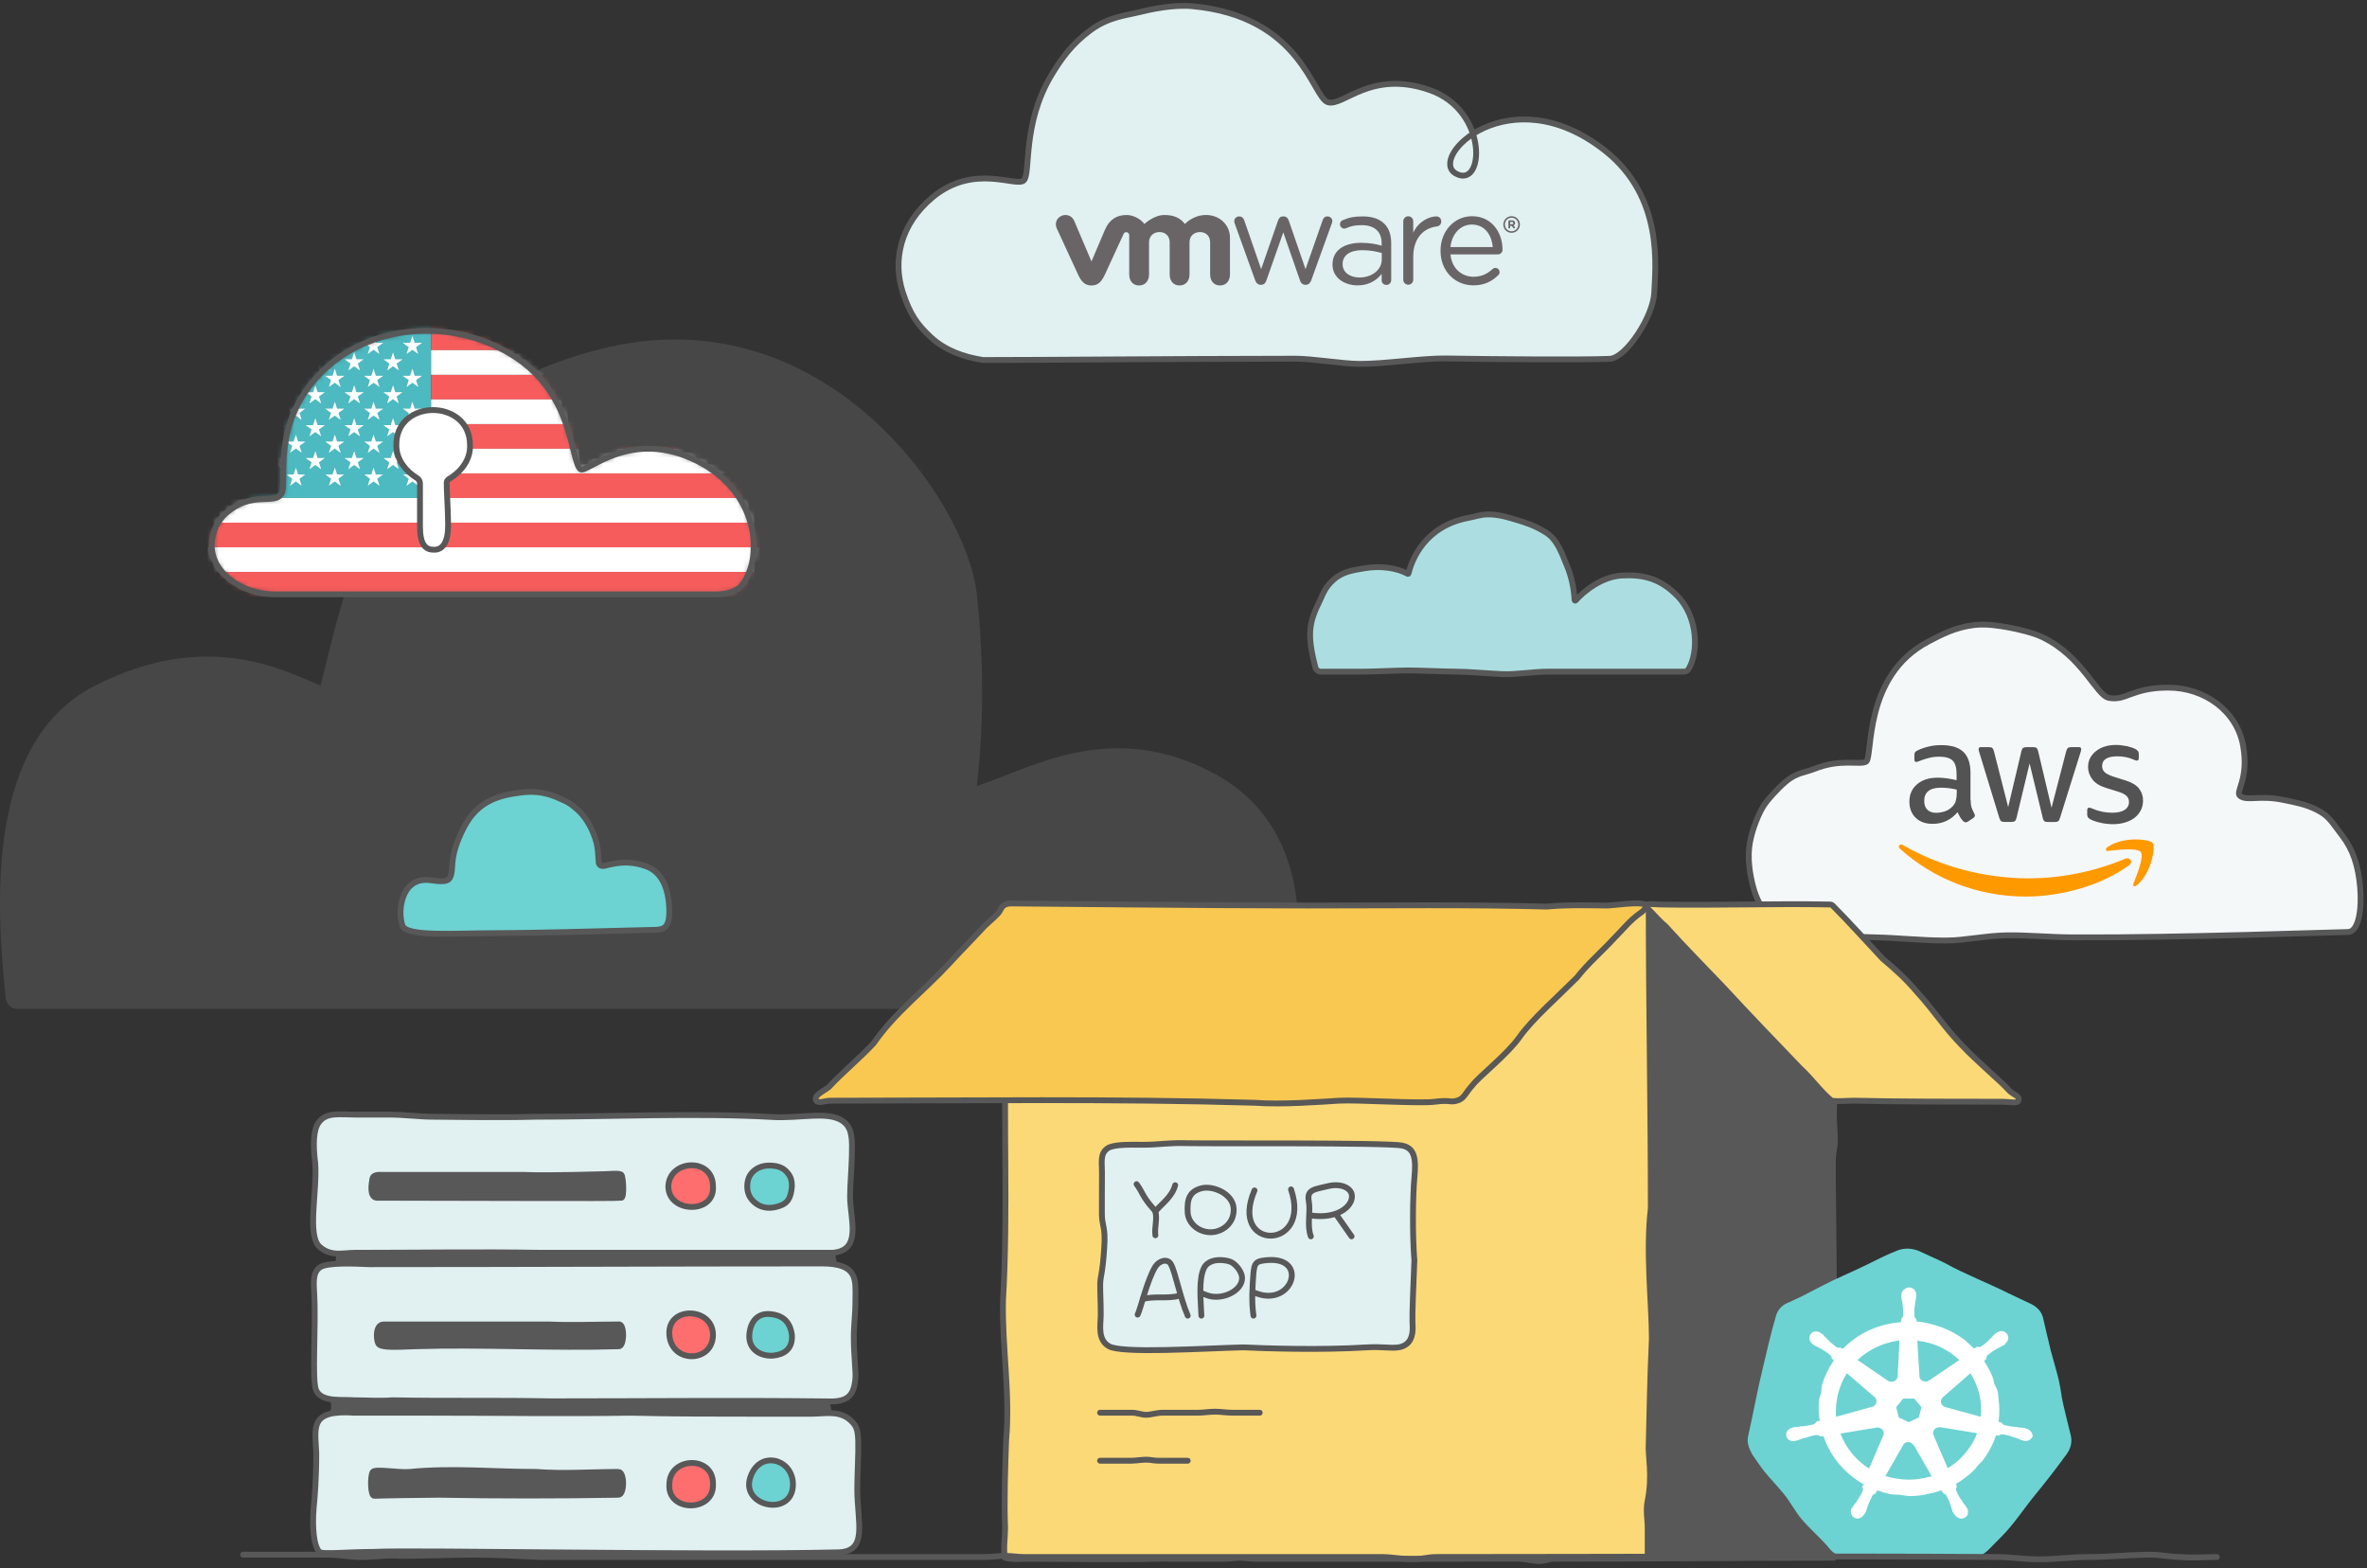 <svg width="406" height="269" viewBox="0 0 406 269" fill="none" xmlns="http://www.w3.org/2000/svg">
<rect x="0" y="0" width="406" height="269" fill="#333333" stroke="none"/>
<path d="M2.976 173.036H218.949C219.792 173.036 220.548 172.515 220.798 171.709C223.863 161.813 225.125 141.781 208.33 132.712C190.836 123.265 177.286 131.571 167.682 134.773C167.612 134.797 167.544 134.744 167.553 134.671C168.145 129.867 169.274 117.422 167.534 101.764C165.775 85.937 141.157 50.064 102.823 59.913C64.567 69.74 59.468 99.765 55.02 117.481C55.005 117.54 54.946 117.571 54.889 117.548C48.749 115.046 35.618 107.787 16.306 117.59C-2.416 127.094 -0.729 154.917 0.992 171.259C1.099 172.273 1.956 173.036 2.976 173.036Z" fill="white" fill-opacity="0.1"/>
<mask id="mask0_288_1045" style="mask-type:alpha" maskUnits="userSpaceOnUse" x="36" y="56" width="94" height="46">
<path d="M46.928 101.93H122.902C124.705 101.93 126.585 101.458 127.578 99.954C130.974 94.813 129.794 84.305 119.756 79.157C108.15 73.204 100.557 81.33 99.557 80.475C97.844 79.012 98.488 67.984 88.564 61.349C78.639 54.715 64.643 55.21 55.965 63.081C45.933 72.18 49.575 83.107 48.21 84.823C46.845 86.539 43.148 84.204 38.767 88.021C37.288 89.31 36.607 90.937 36.374 92.654C35.647 98.016 41.516 101.93 46.928 101.93Z" fill="#C4C4C4"/>
</mask>
<g mask="url(#mask0_288_1045)">
<rect x="34.23" y="55.829" width="39.708" height="29.588" fill="#4DB9C0"/>
<rect x="73.939" y="55.829" width="60.509" height="4.227" fill="#F75C5C"/>
<rect x="73.939" y="64.283" width="60.509" height="4.227" fill="#F75C5C"/>
<rect x="73.939" y="72.736" width="60.509" height="4.227" fill="#F75C5C"/>
<rect x="73.939" y="81.19" width="60.509" height="4.227" fill="#F75C5C"/>
<rect x="73.939" y="60.056" width="60.509" height="4.227" fill="white"/>
<rect x="73.939" y="68.509" width="60.509" height="4.227" fill="white"/>
<rect x="73.939" y="76.963" width="60.509" height="4.227" fill="white"/>
<rect x="34.231" y="85.418" width="100.217" height="4.227" fill="white"/>
<rect x="34.231" y="93.871" width="100.217" height="4.227" fill="white"/>
<rect x="34.231" y="89.644" width="100.217" height="4.227" fill="#F75C5C"/>
<rect x="34.231" y="98.098" width="100.217" height="4.227" fill="#F75C5C"/>
<path d="M37.431 59.233L37.454 59.303H37.528L37.468 59.346L37.491 59.416L37.431 59.373L37.372 59.416L37.394 59.346L37.335 59.303H37.408L37.431 59.233Z" stroke="white"/>
<path d="M37.43 64.877L37.453 64.947H37.527L37.467 64.99L37.49 65.061L37.43 65.017L37.371 65.061L37.394 64.99L37.334 64.947H37.407L37.43 64.877Z" stroke="white"/>
<path d="M37.43 70.522L37.453 70.592H37.527L37.467 70.635L37.49 70.705L37.43 70.662L37.371 70.705L37.394 70.635L37.334 70.592H37.407L37.43 70.522Z" stroke="white"/>
<path d="M37.43 76.166L37.453 76.236H37.527L37.467 76.28L37.49 76.35L37.43 76.306L37.371 76.35L37.394 76.28L37.334 76.236H37.407L37.43 76.166Z" stroke="white"/>
<path d="M37.43 81.811L37.453 81.881H37.527L37.467 81.925L37.49 81.995L37.43 81.951L37.371 81.995L37.394 81.925L37.334 81.881H37.407L37.43 81.811Z" stroke="white"/>
<path d="M44.092 59.233L44.115 59.303H44.189L44.129 59.346L44.152 59.416L44.092 59.373L44.033 59.416L44.056 59.346L43.996 59.303H44.07L44.092 59.233Z" stroke="white"/>
<path d="M44.091 64.877L44.114 64.947H44.188L44.128 64.99L44.151 65.06L44.091 65.017L44.032 65.06L44.055 64.99L43.995 64.947H44.069L44.091 64.877Z" stroke="white"/>
<path d="M44.091 70.521L44.114 70.591H44.188L44.128 70.635L44.151 70.705L44.091 70.661L44.032 70.705L44.055 70.635L43.995 70.591H44.069L44.091 70.521Z" stroke="white"/>
<path d="M44.091 76.166L44.114 76.236H44.188L44.128 76.28L44.151 76.35L44.091 76.306L44.032 76.35L44.055 76.28L43.995 76.236H44.069L44.091 76.166Z" stroke="white"/>
<path d="M44.091 81.811L44.114 81.881H44.188L44.128 81.924L44.151 81.994L44.091 81.951L44.032 81.994L44.055 81.924L43.995 81.881H44.069L44.091 81.811Z" stroke="white"/>
<path d="M50.755 59.232L50.777 59.302H50.851L50.791 59.346L50.814 59.416L50.755 59.372L50.695 59.416L50.718 59.346L50.658 59.302H50.732L50.755 59.232Z" stroke="white"/>
<path d="M50.754 64.876L50.777 64.946H50.85L50.791 64.99L50.813 65.06L50.754 65.016L50.694 65.06L50.717 64.99L50.658 64.946H50.731L50.754 64.876Z" stroke="white"/>
<path d="M50.754 70.521L50.777 70.591H50.85L50.791 70.635L50.813 70.705L50.754 70.661L50.694 70.705L50.717 70.635L50.658 70.591H50.731L50.754 70.521Z" stroke="white"/>
<path d="M50.754 76.166L50.777 76.236H50.85L50.791 76.279L50.813 76.349L50.754 76.306L50.694 76.349L50.717 76.279L50.658 76.236H50.731L50.754 76.166Z" stroke="white"/>
<path d="M50.754 81.81L50.777 81.88H50.85L50.791 81.924L50.813 81.994L50.754 81.95L50.694 81.994L50.717 81.924L50.658 81.88H50.731L50.754 81.81Z" stroke="white"/>
<path d="M57.416 59.233L57.438 59.303H57.512L57.452 59.346L57.475 59.416L57.416 59.373L57.356 59.416L57.379 59.346L57.319 59.303H57.393L57.416 59.233Z" stroke="white"/>
<path d="M57.417 64.877L57.439 64.947H57.513L57.453 64.99L57.476 65.061L57.417 65.017L57.357 65.061L57.38 64.99L57.32 64.947H57.394L57.417 64.877Z" stroke="white"/>
<path d="M57.417 70.522L57.439 70.592H57.513L57.453 70.635L57.476 70.705L57.417 70.662L57.357 70.705L57.38 70.635L57.32 70.592H57.394L57.417 70.522Z" stroke="white"/>
<path d="M57.417 76.166L57.439 76.236H57.513L57.453 76.28L57.476 76.35L57.417 76.306L57.357 76.35L57.38 76.28L57.32 76.236H57.394L57.417 76.166Z" stroke="white"/>
<path d="M57.417 81.811L57.439 81.881H57.513L57.453 81.925L57.476 81.995L57.417 81.951L57.357 81.995L57.38 81.925L57.32 81.881H57.394L57.417 81.811Z" stroke="white"/>
<path d="M64.078 59.233L64.1 59.303H64.174L64.115 59.346L64.137 59.416L64.078 59.373L64.018 59.416L64.041 59.346L63.981 59.303H64.055L64.078 59.233Z" stroke="white"/>
<path d="M64.077 64.877L64.1 64.947H64.174L64.114 64.99L64.137 65.061L64.077 65.017L64.018 65.061L64.04 64.99L63.981 64.947H64.055L64.077 64.877Z" stroke="white"/>
<path d="M64.077 70.522L64.1 70.592H64.174L64.114 70.635L64.137 70.705L64.077 70.662L64.018 70.705L64.04 70.635L63.981 70.592H64.055L64.077 70.522Z" stroke="white"/>
<path d="M64.077 76.166L64.1 76.236H64.174L64.114 76.28L64.137 76.35L64.077 76.306L64.018 76.35L64.04 76.28L63.981 76.236H64.055L64.077 76.166Z" stroke="white"/>
<path d="M64.077 81.811L64.1 81.881H64.174L64.114 81.925L64.137 81.995L64.077 81.951L64.018 81.995L64.04 81.925L63.981 81.881H64.055L64.077 81.811Z" stroke="white"/>
<path d="M70.74 59.233L70.763 59.303H70.836L70.777 59.346L70.799 59.416L70.74 59.373L70.68 59.416L70.703 59.346L70.644 59.303H70.717L70.74 59.233Z" stroke="white"/>
<path d="M70.739 64.877L70.762 64.947H70.836L70.776 64.99L70.799 65.061L70.739 65.017L70.68 65.061L70.703 64.99L70.643 64.947H70.717L70.739 64.877Z" stroke="white"/>
<path d="M70.739 70.522L70.762 70.592H70.836L70.776 70.635L70.799 70.705L70.739 70.662L70.68 70.705L70.703 70.635L70.643 70.592H70.717L70.739 70.522Z" stroke="white"/>
<path d="M70.739 76.166L70.762 76.236H70.836L70.776 76.28L70.799 76.35L70.739 76.306L70.68 76.35L70.703 76.28L70.643 76.236H70.717L70.739 76.166Z" stroke="white"/>
<path d="M70.739 81.811L70.762 81.881H70.836L70.776 81.925L70.799 81.995L70.739 81.951L70.68 81.995L70.703 81.925L70.643 81.881H70.717L70.739 81.811Z" stroke="white"/>
<path d="M40.76 62.055L40.783 62.124H40.857L40.797 62.168L40.82 62.238L40.76 62.194L40.701 62.238L40.724 62.168L40.664 62.124H40.738L40.76 62.055Z" stroke="white"/>
<path d="M40.76 67.699L40.783 67.769H40.857L40.797 67.812L40.82 67.882L40.76 67.839L40.701 67.882L40.724 67.812L40.664 67.769H40.738L40.76 67.699Z" stroke="white"/>
<path d="M40.76 73.344L40.783 73.414H40.857L40.797 73.457L40.82 73.527L40.76 73.484L40.701 73.527L40.724 73.457L40.664 73.414H40.738L40.76 73.344Z" stroke="white"/>
<path d="M40.76 78.988L40.783 79.058H40.857L40.797 79.101L40.82 79.171L40.76 79.128L40.701 79.171L40.724 79.101L40.664 79.058H40.738L40.76 78.988Z" stroke="white"/>
<path d="M47.423 62.055L47.446 62.125H47.519L47.46 62.168L47.483 62.238L47.423 62.195L47.363 62.238L47.386 62.168L47.327 62.125H47.4L47.423 62.055Z" stroke="white"/>
<path d="M47.423 67.699L47.446 67.769H47.52L47.46 67.812L47.483 67.882L47.423 67.839L47.364 67.882L47.387 67.812L47.327 67.769H47.401L47.423 67.699Z" stroke="white"/>
<path d="M47.423 73.344L47.446 73.414H47.52L47.46 73.457L47.483 73.527L47.423 73.484L47.364 73.527L47.387 73.457L47.327 73.414H47.401L47.423 73.344Z" stroke="white"/>
<path d="M47.423 78.988L47.446 79.058H47.52L47.46 79.101L47.483 79.171L47.423 79.128L47.364 79.171L47.387 79.101L47.327 79.058H47.401L47.423 78.988Z" stroke="white"/>
<path d="M54.085 62.055L54.107 62.125H54.181L54.121 62.168L54.144 62.238L54.085 62.195L54.025 62.238L54.048 62.168L53.988 62.125H54.062L54.085 62.055Z" stroke="white"/>
<path d="M54.085 67.699L54.107 67.769H54.181L54.121 67.812L54.144 67.882L54.085 67.839L54.025 67.882L54.048 67.812L53.988 67.769H54.062L54.085 67.699Z" stroke="white"/>
<path d="M54.085 73.344L54.107 73.414H54.181L54.121 73.457L54.144 73.527L54.085 73.484L54.025 73.527L54.048 73.457L53.988 73.414H54.062L54.085 73.344Z" stroke="white"/>
<path d="M54.085 78.988L54.107 79.058H54.181L54.121 79.101L54.144 79.171L54.085 79.128L54.025 79.171L54.048 79.101L53.988 79.058H54.062L54.085 78.988Z" stroke="white"/>
<path d="M60.747 62.055L60.77 62.125H60.843L60.784 62.168L60.807 62.238L60.747 62.195L60.688 62.238L60.71 62.168L60.651 62.125H60.724L60.747 62.055Z" stroke="white"/>
<path d="M60.746 67.699L60.768 67.769H60.842L60.782 67.812L60.805 67.882L60.746 67.839L60.686 67.882L60.709 67.812L60.649 67.769H60.723L60.746 67.699Z" stroke="white"/>
<path d="M60.746 73.344L60.768 73.414H60.842L60.782 73.457L60.805 73.527L60.746 73.484L60.686 73.527L60.709 73.457L60.649 73.414H60.723L60.746 73.344Z" stroke="white"/>
<path d="M60.746 78.988L60.768 79.058H60.842L60.782 79.101L60.805 79.171L60.746 79.128L60.686 79.171L60.709 79.101L60.649 79.058H60.723L60.746 78.988Z" stroke="white"/>
<path d="M67.408 62.055L67.431 62.125H67.505L67.445 62.168L67.468 62.238L67.408 62.195L67.349 62.238L67.371 62.168L67.312 62.125H67.385L67.408 62.055Z" stroke="white"/>
<path d="M67.409 67.699L67.431 67.769H67.505L67.446 67.812L67.468 67.882L67.409 67.839L67.349 67.882L67.372 67.812L67.312 67.769H67.386L67.409 67.699Z" stroke="white"/>
<path d="M67.409 73.344L67.431 73.414H67.505L67.446 73.457L67.468 73.527L67.409 73.484L67.349 73.527L67.372 73.457L67.312 73.414H67.386L67.409 73.344Z" stroke="white"/>
<path d="M67.409 78.988L67.431 79.058H67.505L67.446 79.101L67.468 79.171L67.409 79.128L67.349 79.171L67.372 79.101L67.312 79.058H67.386L67.409 78.988Z" stroke="white"/>
</g>
<path d="M46.928 101.93H122.902C124.705 101.93 126.585 101.458 127.578 99.954C130.974 94.813 129.794 84.305 119.756 79.157C108.15 73.204 100.557 81.33 99.557 80.475C97.844 79.012 98.488 67.984 88.564 61.349C78.639 54.715 64.643 55.21 55.965 63.081C45.933 72.18 49.575 83.107 48.21 84.823C46.845 86.539 43.148 84.204 38.767 88.021C37.288 89.31 36.607 90.937 36.374 92.654C35.647 98.016 41.516 101.93 46.928 101.93Z" stroke="#585858" stroke-linecap="round" stroke-linejoin="round"/>
<path d="M80.618 76.347C80.618 68.325 67.89 68.325 67.984 76.347C67.973 77.502 68.334 78.643 69.039 79.677C69.645 80.566 70.491 81.355 71.523 81.995C71.835 82.188 72.038 82.521 72.038 82.888C72.038 84.471 72.038 88.767 72.038 90.251C72.038 93.462 72.978 94.291 74.464 94.291C75.95 94.291 76.888 93.026 76.865 89.929C76.844 87.267 76.595 83.975 76.621 82.773C76.626 82.508 76.79 82.293 77.017 82.156C78.123 81.492 79.019 80.657 79.642 79.71C80.332 78.663 80.666 77.509 80.618 76.347Z" fill="white" stroke="#585858" stroke-miterlimit="10"/>
<path d="M159.965 33.838C167.1 27.919 174.405 32.215 175.621 30.93C176.838 29.645 175.283 21.317 180.347 12.877C182.088 9.975 183.923 7.484 187.026 5.19C190.13 2.896 193.088 2.667 195.247 2.128C197.406 1.588 201.268 0.767 204.497 1.062C223.229 2.774 225.114 16.655 227.738 17.521C230.362 18.387 235.041 11.913 245.205 15.433C249.354 16.87 251.684 19.977 252.655 22.967C257.422 19.904 265.986 18.513 275.268 25.811C285.504 33.858 283.895 46.056 283.747 50.155C283.599 54.254 278.875 61.437 276.102 61.546C271.172 61.74 256.238 61.62 248.058 61.48C244.063 61.413 237.294 62.459 233.074 62.411C230.159 62.379 225.087 61.515 222.209 61.519C200.06 61.545 179.591 61.747 168.623 61.747C165.208 61.232 162.041 60.024 159.744 57.904C157.447 55.783 156.127 54.035 154.868 50.188C153.106 44.803 154.312 38.527 159.965 33.838Z" fill="#E1F0F1"/>
<path d="M283.747 50.155C283.895 46.056 285.504 33.858 275.268 25.811C258.931 12.967 244.82 27.036 249.718 29.77C254.616 32.503 255.369 18.953 245.205 15.433C235.041 11.913 230.362 18.387 227.738 17.521C225.114 16.655 223.229 2.774 204.497 1.062C201.268 0.767 197.406 1.588 195.247 2.128C193.088 2.667 190.13 2.896 187.026 5.19C183.923 7.484 182.088 9.975 180.347 12.877C175.283 21.317 176.838 29.645 175.621 30.93C174.405 32.215 167.1 27.919 159.965 33.838C154.312 38.527 153.106 44.803 154.868 50.188C156.127 54.035 157.447 55.783 159.744 57.904C162.041 60.024 165.208 61.232 168.623 61.747C179.591 61.747 200.06 61.545 222.209 61.519C225.087 61.515 230.159 62.379 233.074 62.411C237.294 62.459 244.063 61.413 248.058 61.48C256.238 61.62 271.172 61.74 276.102 61.546C278.875 61.437 283.599 54.254 283.747 50.155Z" stroke="#585858" stroke-linecap="round" stroke-linejoin="round"/>
<path d="M215.295 48.077L211.81 38.4C211.766 38.266 211.699 38.09 211.699 37.934C211.699 37.515 212.055 37.117 212.564 37.117C213.008 37.117 213.298 37.405 213.43 37.824L216.318 46.163L219.226 37.801C219.358 37.404 219.625 37.116 220.067 37.116H220.157C220.624 37.116 220.913 37.404 221.045 37.801L223.93 46.163L226.863 37.78C226.973 37.424 227.216 37.116 227.684 37.116C228.171 37.116 228.527 37.491 228.527 37.912C228.527 38.067 228.46 38.243 228.416 38.378L224.91 48.077C224.73 48.584 224.377 48.85 223.976 48.85H223.91C223.466 48.85 223.132 48.584 222.976 48.077L220.114 39.854L217.227 48.077C217.071 48.584 216.737 48.85 216.294 48.85H216.248C215.827 48.85 215.473 48.584 215.295 48.077Z" fill="#696566"/>
<path d="M240.695 37.959C240.695 37.492 241.072 37.093 241.539 37.093C242.03 37.093 242.407 37.47 242.407 37.959V39.922C243.251 38.015 245.123 37.115 246.364 37.115C246.878 37.115 247.212 37.492 247.212 37.979C247.212 38.446 246.902 38.777 246.453 38.843C244.229 39.109 242.407 40.774 242.407 44.079V47.968C242.407 48.434 242.052 48.832 241.563 48.832C241.073 48.832 240.695 48.453 240.695 47.968L240.695 37.959Z" fill="#696566"/>
<path d="M252.711 48.94C249.615 48.94 247.088 46.545 247.088 43.034V42.989C247.088 39.719 249.377 37.085 252.493 37.085C255.825 37.085 257.722 39.826 257.722 42.835C257.722 43.297 257.348 43.628 256.937 43.628H248.79C249.028 46.084 250.748 47.467 252.755 47.467C254.15 47.467 255.171 46.918 256.001 46.149C256.132 46.041 256.284 45.953 256.481 45.953C256.894 45.953 257.222 46.282 257.222 46.679C257.222 46.876 257.135 47.074 256.958 47.226C255.892 48.257 254.627 48.94 252.711 48.94ZM256.044 42.376C255.869 40.311 254.692 38.513 252.447 38.513C250.486 38.513 249.004 40.158 248.789 42.376H256.044Z" fill="#696566"/>
<path d="M228.561 45.386V45.342C228.561 42.932 230.557 41.648 233.46 41.648C234.924 41.648 235.966 41.847 236.988 42.136V41.736C236.988 39.682 235.72 38.619 233.572 38.619C232.418 38.619 231.747 38.765 230.903 39.14C230.794 39.185 230.682 39.207 230.595 39.207C230.196 39.207 229.84 38.875 229.84 38.478C229.84 38.125 229.994 37.906 230.306 37.768C231.435 37.28 232.286 37.117 233.749 37.117C235.366 37.117 236.608 37.536 237.449 38.377C238.227 39.151 238.626 40.256 238.626 41.716V48.025C238.626 48.51 238.271 48.864 237.803 48.864C237.317 48.864 236.988 48.51 236.988 48.068V46.978C236.188 48.019 234.857 48.946 232.843 48.946C230.714 48.945 228.561 47.73 228.561 45.386ZM237.009 44.501V43.395C236.165 43.153 235.033 42.909 233.637 42.909C231.489 42.909 230.29 43.839 230.29 45.274V45.318C230.29 46.755 231.619 47.596 233.173 47.596C235.278 47.596 237.009 46.313 237.009 44.501Z" fill="#696566"/>
<path d="M184.235 37.834C183.86 37.013 182.932 36.641 182.065 37.025C181.198 37.41 180.879 38.369 181.271 39.19L184.909 47.077C185.481 48.313 186.084 48.961 187.216 48.961C188.425 48.961 188.952 48.255 189.524 47.077C189.524 47.077 192.697 40.186 192.729 40.114C192.761 40.041 192.863 39.819 193.186 39.821C193.459 39.822 193.689 40.04 193.689 40.332V47.07C193.689 48.109 194.266 48.961 195.378 48.961C196.488 48.961 197.088 48.109 197.088 47.07V41.556C197.088 40.492 197.853 39.802 198.894 39.802C199.936 39.802 200.629 40.517 200.629 41.556V47.07C200.629 48.109 201.208 48.961 202.318 48.961C203.428 48.961 204.032 48.109 204.032 47.07V41.556C204.032 40.492 204.793 39.802 205.835 39.802C206.875 39.802 207.57 40.517 207.57 41.556V47.07C207.57 48.109 208.149 48.961 209.26 48.961C210.37 48.961 210.972 48.109 210.972 47.07V40.794C210.972 38.488 209.112 36.872 206.875 36.872C204.639 36.872 203.239 38.414 203.239 38.414C202.495 37.453 201.47 36.874 199.734 36.874C197.902 36.874 196.299 38.414 196.299 38.414C195.555 37.453 194.287 36.874 193.238 36.874C191.615 36.874 190.325 37.586 189.539 39.38L187.216 44.841L184.235 37.834Z" fill="#696566"/>
<path d="M257.856 38.515V38.505C257.856 37.732 258.485 37.081 259.276 37.081C260.077 37.081 260.698 37.725 260.698 38.499V38.505C260.698 39.281 260.07 39.932 259.276 39.932C258.474 39.932 257.856 39.29 257.856 38.515ZM260.425 38.505V38.502C260.425 37.866 259.932 37.344 259.276 37.344C258.625 37.344 258.125 37.875 258.125 38.505V38.513C258.125 39.147 258.619 39.668 259.276 39.668C259.924 39.668 260.425 39.139 260.425 38.505Z" fill="#696566"/>
<path d="M258.73 37.944C258.73 37.859 258.798 37.792 258.884 37.792H259.358C259.536 37.792 259.674 37.842 259.759 37.932C259.838 38.008 259.88 38.118 259.88 38.245V38.249C259.88 38.465 259.771 38.597 259.605 38.667L259.815 38.921C259.844 38.959 259.864 38.991 259.864 39.037C259.864 39.121 259.792 39.176 259.72 39.176C259.653 39.176 259.607 39.142 259.571 39.098L259.276 38.726H259.034V39.025C259.034 39.109 258.969 39.176 258.884 39.176C258.798 39.176 258.731 39.109 258.731 39.025V37.944H258.73ZM259.341 38.459C259.488 38.459 259.57 38.382 259.57 38.265V38.26C259.57 38.132 259.482 38.063 259.335 38.063H259.033V38.458H259.341V38.459Z" fill="#696566"/>
<path d="M371.91 117.937C365.632 117.937 364.671 120.29 361.684 119.681C359.591 119.254 357.183 112.588 350.361 109.294C348.723 108.503 346.11 107.913 344.629 107.637C343.148 107.362 340.766 106.95 338.64 107.201C335.373 107.588 332.936 108.88 330.765 110.032L330.676 110.079C319.461 116.027 321.299 129.979 320.073 130.65C318.994 131.24 315.729 130.067 311.232 131.87C309.62 132.517 308.11 132.498 306.225 134.129C304.826 135.34 303.046 137.292 302.367 138.436C301.688 139.579 300.634 141.942 300.157 144.49C299.681 147.038 300.117 149.903 300.731 152.173C301.775 156.03 304.272 159.047 307.804 159.732C311.159 160.382 315.894 160.663 321.778 160.772C325.122 160.834 329.816 161.326 333.859 161.313C337.057 161.303 340.857 160.432 344.445 160.416C348.458 160.398 351.326 160.75 355.771 160.772C373.964 160.861 400.837 159.854 402.718 159.854C404.599 159.854 405.137 155.831 404.82 152.171C404.503 148.51 403.591 145.706 401.783 143.366C399.976 141.027 399.549 140.023 397.553 138.983C395.557 137.943 393.852 137.656 391.644 137.197C387.535 136.343 385.486 137.435 384.246 136.524C383.311 135.837 385.793 133.774 384.747 127.884C383.7 121.993 378.189 117.937 371.91 117.937Z" fill="#F5F8F9" stroke="#585858" stroke-linecap="round" stroke-linejoin="round"/>
<path d="M338.015 137.211C338.015 137.746 338.073 138.179 338.175 138.498C338.291 138.816 338.436 139.163 338.64 139.539C338.713 139.654 338.742 139.77 338.742 139.871C338.742 140.016 338.654 140.16 338.466 140.305L337.55 140.912C337.419 140.999 337.289 141.042 337.172 141.042C337.027 141.042 336.882 140.97 336.736 140.84C336.533 140.623 336.359 140.392 336.213 140.16C336.068 139.914 335.923 139.64 335.763 139.307C334.63 140.637 333.206 141.303 331.491 141.303C330.271 141.303 329.297 140.956 328.585 140.261C327.873 139.567 327.51 138.642 327.51 137.485C327.51 136.256 327.946 135.259 328.832 134.507C329.718 133.755 330.895 133.379 332.392 133.379C332.886 133.379 333.394 133.422 333.932 133.495C334.47 133.567 335.022 133.683 335.603 133.813V132.757C335.603 131.658 335.371 130.892 334.92 130.444C334.455 129.996 333.671 129.779 332.552 129.779C332.043 129.779 331.52 129.837 330.982 129.967C330.445 130.097 329.922 130.256 329.413 130.458C329.181 130.56 329.006 130.617 328.905 130.646C328.803 130.675 328.73 130.69 328.672 130.69C328.469 130.69 328.367 130.545 328.367 130.242V129.533C328.367 129.302 328.396 129.128 328.469 129.027C328.541 128.926 328.672 128.825 328.876 128.723C329.384 128.463 329.994 128.246 330.706 128.073C331.418 127.885 332.174 127.798 332.973 127.798C334.702 127.798 335.966 128.188 336.78 128.969C337.579 129.75 337.986 130.936 337.986 132.526V137.211H338.015ZM332.116 139.408C332.595 139.408 333.089 139.322 333.612 139.148C334.136 138.975 334.6 138.657 334.993 138.223C335.225 137.948 335.4 137.644 335.487 137.297C335.574 136.95 335.632 136.531 335.632 136.04V135.432C335.211 135.331 334.76 135.244 334.295 135.186C333.83 135.129 333.38 135.1 332.93 135.1C331.956 135.1 331.244 135.288 330.765 135.678C330.285 136.068 330.053 136.618 330.053 137.341C330.053 138.02 330.227 138.526 330.59 138.873C330.939 139.235 331.447 139.408 332.116 139.408ZM343.784 140.97C343.522 140.97 343.348 140.927 343.231 140.825C343.115 140.739 343.013 140.536 342.926 140.261L339.512 129.085C339.425 128.796 339.381 128.608 339.381 128.506C339.381 128.275 339.497 128.145 339.73 128.145H341.154C341.43 128.145 341.619 128.188 341.72 128.29C341.837 128.376 341.924 128.579 342.011 128.853L344.452 138.425L346.719 128.853C346.791 128.564 346.879 128.376 346.995 128.29C347.111 128.203 347.314 128.145 347.576 128.145H348.738C349.014 128.145 349.203 128.188 349.32 128.29C349.436 128.376 349.538 128.579 349.596 128.853L351.891 138.541L354.405 128.853C354.492 128.564 354.594 128.376 354.696 128.29C354.812 128.203 355.001 128.145 355.262 128.145H356.614C356.846 128.145 356.977 128.261 356.977 128.506C356.977 128.579 356.962 128.651 356.948 128.738C356.933 128.825 356.904 128.94 356.846 129.099L353.344 140.276C353.257 140.565 353.156 140.753 353.039 140.84C352.923 140.927 352.734 140.984 352.487 140.984H351.238C350.961 140.984 350.773 140.941 350.656 140.84C350.54 140.739 350.438 140.551 350.38 140.261L348.128 130.936L345.89 140.247C345.818 140.536 345.731 140.724 345.614 140.825C345.498 140.927 345.295 140.97 345.033 140.97H343.784ZM362.455 141.36C361.699 141.36 360.944 141.274 360.217 141.1C359.491 140.927 358.924 140.739 358.546 140.522C358.314 140.392 358.154 140.247 358.096 140.117C358.038 139.987 358.009 139.842 358.009 139.712V138.975C358.009 138.671 358.125 138.526 358.343 138.526C358.43 138.526 358.517 138.541 358.604 138.57C358.692 138.599 358.822 138.657 358.968 138.714C359.462 138.931 359.999 139.105 360.566 139.22C361.147 139.336 361.714 139.394 362.295 139.394C363.21 139.394 363.922 139.235 364.416 138.917C364.91 138.599 365.172 138.136 365.172 137.543C365.172 137.138 365.041 136.806 364.78 136.531C364.518 136.256 364.024 136.011 363.312 135.779L361.205 135.129C360.145 134.796 359.36 134.304 358.88 133.654C358.401 133.018 358.154 132.309 358.154 131.557C358.154 130.95 358.285 130.415 358.546 129.952C358.808 129.49 359.157 129.085 359.592 128.767C360.028 128.434 360.522 128.188 361.104 128.015C361.685 127.841 362.295 127.769 362.934 127.769C363.254 127.769 363.588 127.784 363.908 127.827C364.242 127.87 364.547 127.928 364.852 127.986C365.143 128.058 365.419 128.131 365.681 128.217C365.942 128.304 366.146 128.391 366.291 128.478C366.494 128.593 366.64 128.709 366.727 128.839C366.814 128.955 366.858 129.114 366.858 129.316V129.996C366.858 130.299 366.741 130.458 366.523 130.458C366.407 130.458 366.218 130.401 365.971 130.285C365.143 129.909 364.213 129.721 363.181 129.721C362.353 129.721 361.699 129.851 361.249 130.126C360.798 130.401 360.566 130.82 360.566 131.413C360.566 131.818 360.711 132.165 361.002 132.439C361.292 132.714 361.83 132.989 362.6 133.234L364.663 133.885C365.71 134.218 366.465 134.68 366.916 135.273C367.366 135.866 367.584 136.546 367.584 137.297C367.584 137.919 367.453 138.483 367.206 138.975C366.945 139.466 366.596 139.9 366.146 140.247C365.695 140.609 365.157 140.869 364.533 141.057C363.879 141.259 363.196 141.36 362.455 141.36Z" fill="#535353"/>
<path fill-rule="evenodd" clip-rule="evenodd" d="M365.2 148.394C360.419 151.907 353.474 153.773 347.502 153.773C339.133 153.773 331.592 150.693 325.896 145.574C325.445 145.17 325.852 144.62 326.39 144.938C332.551 148.495 340.15 150.65 348.011 150.65C353.314 150.65 359.141 149.551 364.502 147.295C365.302 146.934 365.984 147.816 365.2 148.394Z" fill="#FF9900"/>
<path fill-rule="evenodd" clip-rule="evenodd" d="M367.196 146.132C366.586 145.351 363.157 145.756 361.602 145.944C361.137 146.002 361.065 145.597 361.486 145.293C364.218 143.385 368.708 143.934 369.231 144.57C369.754 145.221 369.085 149.689 366.528 151.829C366.136 152.161 365.758 151.988 365.932 151.554C366.513 150.123 367.807 146.898 367.196 146.132Z" fill="#FF9900"/>
<path d="M79.543 141.971C81.891 137.376 85.555 136.41 89.367 135.928C93.177 135.447 95.376 136.703 96.502 137.179C97.629 137.656 98.094 138.035 99.109 138.927C100.123 139.819 101.364 141.534 102.122 143.879C102.623 145.431 102.582 146.637 102.696 148.015C103.041 148.934 103.96 148.36 104.765 148.245C106.833 147.786 108.754 147.831 110.854 148.59C112.954 149.349 114.571 151.438 114.782 155.587C114.992 159.736 113.595 159.447 111.314 159.505C102.237 159.735 91.046 160.053 84.548 160.053C78.049 160.053 69.604 160.714 69.014 158.717C68.735 157.773 68.465 156.212 69.016 154.282C69.566 152.351 70.984 150.561 73.862 150.977C76.739 151.392 77.174 151.059 77.443 149.73C77.712 148.401 77.196 146.567 79.543 141.971Z" fill="#6DD2D2" stroke="#585858" stroke-miterlimit="10"/>
<path d="M142.778 217.009C131.378 217.188 119.8 217.009 108.399 217.009C101.987 217.366 95.574 217.009 89.162 217.009C86.49 217.366 84.174 216.831 81.502 217.188C76.336 217.366 71.171 217.188 66.005 217.188C64.224 217.188 58.694 216.93 58.301 216.93C57.909 216.93 58.17 215.218 58.248 215.01C58.326 214.802 71.171 214.516 73.665 214.337C83.283 213.981 93.259 214.337 103.056 214.516C114.634 214.872 126.39 214.872 137.791 215.228C139.216 214.694 141.709 215.584 142.778 214.872C142.6 215.05 143.313 216.831 142.778 217.009Z" fill="#585858" stroke="#585858" stroke-miterlimit="10"/>
<path d="M141.886 242.303C113.742 242.303 85.419 242.481 57.275 242.659C56.919 242.303 57.228 242.005 57.275 241.59C57.371 240.746 57.166 240.411 57.275 240.284C57.384 240.158 65.647 240.877 69.922 240.877C79.719 240.877 89.822 240.343 99.619 240.521C112.444 240.343 125.361 240.165 138.041 240.521C139.109 240.343 140.996 240.877 141.708 240.521C141.708 240.343 142.421 242.124 141.886 242.303Z" fill="#585858" stroke="#585858" stroke-miterlimit="10"/>
<path d="M142.778 214.872C126.212 214.872 109.468 214.872 92.902 214.872C82.214 214.693 71.526 214.872 60.839 214.872C58.879 214.872 56.742 215.584 54.782 213.803C52.645 211.843 54.426 204.362 54.07 199.552C53.637 196.088 53.783 193.686 54.69 192.484C56.021 190.72 58.09 191.173 61.01 191.173C63.93 191.172 65.733 191.173 67.158 191.173C68.94 191.173 72.05 191.537 74.245 191.537C76.441 191.537 85.599 191.715 91.833 191.537C104.302 191.537 119.759 190.859 132.228 191.572C137.394 191.928 142.559 190.306 144.984 192.63C146.195 193.791 146.176 195.61 146.122 198.07C146.068 200.532 145.806 203.292 145.806 205.253C145.806 208.993 147.944 214.515 142.778 214.872Z" fill="#E1F0F1" stroke="#585858" stroke-miterlimit="10"/>
<path d="M122.295 203.471C122.652 208.28 114.636 208.102 114.636 203.471C114.814 198.839 122.295 198.483 122.295 203.471Z" fill="#FF6E6E" stroke="#585858"/>
<path d="M135.83 203.47C135.652 205.786 134.9 206.401 133.78 206.812C132.313 207.351 130.883 207.275 129.773 206.498C128.663 205.722 128.157 204.694 128.17 203.47C128.183 202.246 128.596 201.461 129.261 200.86C129.955 200.233 130.91 199.908 131.911 199.908C132.924 199.908 134.147 200.067 134.986 201.041C135.52 201.66 135.83 202.223 135.83 203.47Z" fill="#6DD2D2" stroke="#585858" stroke-miterlimit="10"/>
<path d="M106.594 205.438C106.085 205.577 78.296 205.431 64.581 205.431C63.334 205.253 63.737 203.014 63.868 202.224C64.014 201.347 65.115 201.512 65.828 201.512C73.843 201.512 81.859 201.512 89.875 201.512C94.506 201.69 102.687 201.388 103.55 201.388C104.414 201.388 106.28 201.141 106.594 201.512C106.907 201.883 107.102 205.298 106.594 205.438Z" fill="#585858" stroke="#585858" stroke-miterlimit="10"/>
<path d="M141.696 240.356C126.021 240.178 110.18 240.343 94.327 240.343C85.421 240.165 76.336 240.343 67.251 240.165C65.114 240.343 62.977 240.165 60.839 240.165C58.701 239.987 55.209 240.549 54.239 238.475C53.445 236.778 54.228 227.683 53.892 221.818C53.779 219.858 53.659 218.184 54.905 217.353C56.151 216.522 60.605 216.712 63.333 216.83C89.874 216.83 114.63 216.703 140.993 216.703C147.223 216.703 146.731 219.579 146.731 222.686C146.731 225.793 146.436 227 146.448 229.565C146.462 232.429 146.809 235.25 146.731 236.3C146.494 239.505 145.332 240.519 141.696 240.356Z" fill="#E1F0F1" stroke="#585858" stroke-miterlimit="10"/>
<path d="M122.293 228.943C122.298 233.743 115.194 233.943 114.811 228.943C114.429 223.943 122.287 224.142 122.293 228.943Z" fill="#FF6E6E" stroke="#585858"/>
<path d="M135.83 228.943C136.008 231.437 134.405 232.328 132.624 232.506C130.486 232.684 128.349 231.437 128.527 228.943C128.705 226.449 130.13 225.202 132.09 225.381C134.049 225.559 135.474 226.449 135.83 228.943Z" fill="#6DD2D2" stroke="#585858" stroke-miterlimit="10"/>
<path d="M106.081 230.903C94.503 231.259 82.925 230.547 71.346 230.903C68.312 230.996 65.269 231.248 64.881 230.429C64.493 229.61 64.399 227.162 65.824 227.162C75.265 227.162 84.706 227.162 94.147 227.162C98.066 227.34 102.162 227.162 106.081 227.162C107.15 226.806 107.15 231.081 106.081 230.903Z" fill="#585858" stroke="#585858" stroke-miterlimit="10"/>
<path d="M143.5 266.255C119.987 266.79 70.878 265.802 64.155 266.168C59.91 266.168 55.218 266.645 54.774 266.168C53.778 265.097 53.543 261.872 53.802 258.652C53.98 256.871 54.25 253.704 54.25 249.251C54.072 244.798 53.003 241.77 60.841 242.304C65.116 242.304 69.391 242.304 73.666 242.304C85.245 242.304 96.645 242.482 108.223 242.304C115.526 242.482 122.747 242.482 130.133 242.482C133.451 242.482 135.902 242.482 139.103 242.482C141.514 242.482 143.613 241.905 145.572 243.33C146.786 244.356 147.136 244.904 147.207 247.166C147.272 249.221 147.041 253.093 147.041 255.355C147.041 261.236 149.022 266.255 143.5 266.255Z" fill="#E1F0F1" stroke="#585858" stroke-miterlimit="10"/>
<path d="M122.296 254.594C122.474 259.403 114.458 259.403 114.814 254.594C114.814 249.784 122.474 249.606 122.296 254.594Z" fill="#FF6E6E" stroke="#585858"/>
<path d="M136.011 254.594C136.011 260.294 126.951 258.436 128.707 253.347C129.643 250.635 131.8 250.087 133.476 250.71C134.945 251.255 136.011 252.68 136.011 254.594Z" fill="#6DD2D2" stroke="#585858"/>
<path d="M106.081 256.374C95.75 256.552 85.597 256.552 75.265 256.374C73.127 256.374 64.928 256.503 64.211 256.553C63.494 256.602 63.498 253.041 63.941 252.455C64.383 251.87 68.318 252.633 70.278 252.455C77.581 251.743 84.706 252.455 92.009 252.455C96.641 252.812 101.45 252.455 106.081 252.455C107.15 252.455 107.15 256.374 106.081 256.374Z" fill="#585858" stroke="#585858" stroke-miterlimit="10"/>
<path d="M314.339 267.18C298.23 267.18 282.523 267.357 266.414 267.357C265.698 267.357 265.137 267.745 263.787 267.745C263.163 267.745 261.726 267.357 260.434 267.357C245.041 267.357 230.393 267.359 215.179 267.359C214.463 267.359 213.389 267.18 212.673 267.18C212.136 267.18 210.704 267.359 210.168 267.359C205.872 267.359 202.644 267.357 198.527 267.357C191.189 267.535 183.582 267.357 176.435 267.357C175.182 267.357 173.654 267.538 172.401 267.18C172.043 265.751 172.401 263.785 172.401 262.177C172.222 257.175 172.401 252.172 172.58 246.99C173.296 239.129 171.864 230.91 172.043 223.048C172.938 207.682 172.043 192.495 172.58 177.129C172.401 171.591 172.401 165.873 172.58 160.334C172.58 153.187 170.969 155.51 177.592 155.153C195.669 155.331 213.825 155.296 231.903 155.474C265.45 155.88 273.523 155.911 294.026 155.51C299.522 155.51 304.315 155.689 310.043 155.51C311.475 155.689 314.718 154.874 314.36 156.482C314.181 157.733 314.697 158.905 314.339 160.334C314.518 165.158 314.339 169.804 314.339 174.449C314.518 205.36 314.16 236.627 314.339 267.18Z" fill="#FCD977" stroke="#585858" stroke-miterlimit="10"/>
<path d="M314.337 267.179C303.777 267.179 292.858 267.179 282.119 267.179C282.119 265.389 282.119 263.778 282.119 262.167C282.119 260.557 281.761 259.125 282.119 257.335C283.014 252.86 282.119 249.817 282.298 247.49C282.477 241.047 282.477 237.467 282.835 229.592C282.835 223.864 281.761 214.736 282.656 207.218C282.656 190.214 282.298 172.136 282.298 155.311C282.298 154.237 283.73 155.311 284.804 155.132C288.205 154.774 291.605 155.132 295.006 155.132C299.66 154.953 304.314 155.311 308.967 155.311C310.757 155.311 312.726 155.132 314.337 155.311C314.695 156.027 314.158 156.564 314.337 157.459C313.979 164.261 315.232 169.093 315.232 175.895C315.232 180.907 315.232 186.097 315.053 191.288C315.053 192.72 315.232 194.152 315.232 195.584C315.232 196.837 314.874 197.911 314.874 199.164C314.874 204.175 315.053 215.63 315.053 220.463C315.053 222.611 315.59 224.759 315.59 226.907C315.59 228.876 315.053 231.918 314.874 235.856C314.874 245.343 314.337 256.44 314.337 267.179Z" fill="#585858"/>
<path d="M188.688 242.3C190.477 242.3 192.446 242.3 194.236 242.3C194.952 242.3 195.847 242.658 196.563 242.658C197.458 242.658 198.353 242.3 199.427 242.3C201.396 242.3 203.544 242.3 205.512 242.3C206.407 242.3 207.481 242.121 208.376 242.121C209.45 242.121 210.345 242.3 211.419 242.3C213.03 242.3 214.462 242.3 216.073 242.3" stroke="#585858" stroke-miterlimit="10" stroke-linecap="round"/>
<path d="M188.688 250.533C190.477 250.533 192.267 250.533 194.057 250.533C194.773 250.533 195.847 250.354 196.563 250.354C197.458 250.354 197.816 250.533 198.711 250.533C200.322 250.533 202.112 250.533 203.723 250.533" stroke="#585858" stroke-miterlimit="10" stroke-linecap="round"/>
<path d="M346.199 188.782C346.02 189.319 344.946 188.961 342.977 188.961C337.07 188.961 325.078 188.961 317.918 188.782C316.665 188.782 315.413 188.961 314.16 188.782C312.191 187.171 310.759 185.023 308.79 183.233C304.315 178.58 299.841 173.926 295.545 169.272C292.144 165.692 288.922 162.471 285.701 158.891C284.627 157.996 284.021 157.215 282.768 155.962C281.515 154.709 283.553 155.132 284.627 155.132C294.292 155.311 304.136 154.953 313.802 155.132C313.981 155.132 314.16 155.132 314.339 155.311C317.202 158.175 320.066 161.397 322.93 164.44C325.078 166.229 327.047 168.019 328.837 170.167C331.522 173.031 333.669 176.432 336.533 179.296C339.039 181.98 343.514 185.739 344.409 186.813C345.304 187.887 346.557 187.887 346.199 188.782Z" fill="#FCD977" stroke="#585858" stroke-miterlimit="10"/>
<path d="M140.003 188.783C140.361 189.32 141.614 188.783 142.33 188.783C166.136 188.783 191.015 188.425 215.179 189.141C220.011 189.499 226.634 188.962 229.677 188.783C232.719 188.604 243.459 189.32 246.143 188.962C248.828 188.604 248.649 189.141 249.902 188.783C251.155 188.425 251.155 187.709 252.587 186.099C253.84 184.488 258.494 180.908 260.642 177.865C262.789 174.822 267.085 171.063 270.486 167.663C272.276 165.336 274.603 163.367 276.751 161.04C278.361 159.429 279.549 157.863 281.338 156.61C282.175 156.081 282.478 155.391 282.232 155.189C281.48 154.568 276.621 155.313 275.677 155.313C274.424 155.313 268.875 155.134 265.295 155.492C251.513 155.134 238.828 155.313 224.128 155.313C207.372 155.313 175.98 154.955 173.474 154.955C172.221 154.955 171.863 155.492 171.505 156.207C171.147 156.923 169.715 157.997 168.821 158.892C166.852 161.04 164.704 163.188 162.735 165.336C158.618 169.811 153.428 173.748 149.848 178.939C147.342 181.624 144.657 183.772 142.151 186.457C141.256 187.172 139.466 187.888 140.003 188.783Z" fill="#F9C850" stroke="#585858" stroke-miterlimit="10"/>
<path d="M213.26 231.092L213.242 231.092L213.224 231.092C211.664 231.131 209.829 231.204 207.875 231.282C205.287 231.385 202.493 231.496 199.859 231.547C197.564 231.592 195.428 231.589 193.718 231.495C192.863 231.448 192.124 231.378 191.53 231.282C190.923 231.184 190.514 231.065 190.288 230.942C189.264 230.388 188.885 229.507 188.764 228.509C188.703 228.003 188.711 227.478 188.737 226.963C188.745 226.805 188.755 226.644 188.765 226.484C188.786 226.143 188.807 225.807 188.807 225.519C188.807 224.227 188.772 223.163 188.744 222.28C188.736 222.024 188.728 221.784 188.722 221.558C188.693 220.535 188.696 219.827 188.799 219.26C189.162 217.263 189.26 216.116 189.398 214.11C189.531 212.166 189.436 211.257 189.296 210.508C189.27 210.371 189.244 210.242 189.218 210.116C189.108 209.58 189.007 209.086 189.001 208.126C188.991 206.666 188.998 205.396 189.006 204.066C189.011 203.132 189.016 202.168 189.016 201.087C189.016 200.782 189.004 200.47 188.993 200.175C188.988 200.039 188.983 199.906 188.979 199.779C188.966 199.363 188.967 198.984 189.012 198.633C189.098 197.957 189.341 197.398 189.993 196.945C190.213 196.791 190.562 196.661 191.035 196.562C191.5 196.465 192.046 196.406 192.629 196.373C193.51 196.323 194.437 196.331 195.267 196.338C195.543 196.34 195.807 196.342 196.056 196.342C197.295 196.342 198.246 196.272 199.197 196.202C199.341 196.191 199.485 196.18 199.63 196.17C200.73 196.091 201.905 196.024 203.626 196.071C204.66 196.1 208.065 196.099 212.419 196.099C215.439 196.098 218.916 196.098 222.373 196.107C226.597 196.118 230.797 196.143 234.112 196.2C235.769 196.228 237.203 196.265 238.307 196.311C239.428 196.358 240.167 196.414 240.466 196.474C241.084 196.598 241.516 196.822 241.825 197.106C242.135 197.392 242.351 197.765 242.493 198.234C242.785 199.197 242.743 200.485 242.604 202.011C242.326 205.07 242.243 211.676 242.601 216.177C242.423 220.446 242.218 225.516 242.272 226.648C242.276 226.713 242.279 226.781 242.283 226.85C242.312 227.396 242.348 228.071 242.23 228.746C242.1 229.493 241.79 230.174 241.115 230.624C240.418 231.088 239.687 231.176 238.63 231.149C238.352 231.142 238.05 231.127 237.724 231.111C236.829 231.067 235.748 231.013 234.46 231.093C226.49 231.589 217.014 231.271 213.26 231.092Z" fill="#E1F0F1" stroke="#585858"/>
<path d="M206.068 225.653C205.957 222.981 205.569 219.478 206.497 217.513C207.061 216.319 208.553 215.96 210.006 216.167C210.785 216.278 211.239 216.386 211.858 216.961C212.545 217.599 213.049 218.494 213.049 219.21C213.049 221.358 209.827 222.968 207.321 222.253C206.896 222.131 206.229 221.871 205.894 221.679" stroke="#585858" stroke-miterlimit="10" stroke-linecap="round"/>
<path d="M215.001 225.654C214.643 223.148 214.822 220.642 215.001 218.315C215.18 216.704 215.359 216.346 216.969 216.167C224.308 215.272 221.981 223.506 216.254 222.074C215.854 221.974 215.185 221.751 214.827 221.572" stroke="#585858" stroke-miterlimit="10" stroke-linecap="round"/>
<path d="M195.133 225.474C195.67 224.4 196.744 219.567 198.176 217.24C198.892 216.166 200.324 215.808 200.861 216.882C201.577 218.135 202.472 222.789 203.725 225.653" stroke="#585858" stroke-miterlimit="10" stroke-linecap="round"/>
<path d="M194.954 203.1C195.534 203.846 195.886 204.683 196.347 205.413C196.881 206.259 197.522 206.992 198.195 207.761" stroke="#585858" stroke-miterlimit="10" stroke-linecap="round"/>
<path d="M201.576 203.279C201.039 205.248 199.428 206.322 198.175 207.754C198.533 209.186 197.996 210.439 198.175 211.871" stroke="#585858" stroke-miterlimit="10" stroke-linecap="round"/>
<path d="M211.6 207.218C211.779 209.902 209.452 211.513 207.304 211.334C205.336 211.155 203.904 209.723 203.725 208.113C203.546 205.607 204.083 204.354 206.052 203.817C208.02 203.28 211.421 204.712 211.6 207.218Z" stroke="#585858" stroke-miterlimit="10" stroke-linecap="round"/>
<path d="M215.179 204.175C210.704 214.556 225.023 214.556 221.444 203.996" stroke="#585858" stroke-miterlimit="10" stroke-linecap="round"/>
<path d="M224.844 212.05C224.128 210.081 224.844 207.933 224.486 205.964C224.128 203.995 225.56 203.995 227.708 203.458C229.856 202.922 231.467 203.637 231.824 204.711C232.361 206.501 229.856 209.186 224.844 208.47" stroke="#585858" stroke-miterlimit="10" stroke-linecap="round"/>
<path d="M229.32 208.47C230.215 209.723 230.931 210.797 231.826 212.05" stroke="#585858" stroke-miterlimit="10" stroke-linecap="round"/>
<path d="M202.292 222.252C200.144 222.789 198.175 222.252 196.027 222.789" stroke="#585858" stroke-miterlimit="10" stroke-linecap="round"/>
<path d="M350.416 225.96C350.095 224.811 349.337 224.147 348.385 223.646C348.385 223.646 345.17 222.15 344.526 221.827C340.96 220.034 337.072 218.564 333.609 216.641C333.122 216.37 329.025 214.516 329.025 214.516C328.53 214.321 327.763 214.155 327.222 214.155C326.681 214.155 326.017 214.261 325.521 214.449C325.026 214.638 323.505 215.279 322.513 215.777C321.521 216.276 318.753 217.655 316.21 218.77C313.667 219.884 310.834 221.444 308.967 222.382C308.226 222.755 306.491 223.521 306.491 223.521C305.539 223.959 304.84 224.772 304.587 225.835C303.724 228.7 303.097 231.67 302.384 234.566C301.425 238.462 300.723 242.483 299.826 246.411C299.635 247.474 299.948 248.289 300.524 249.413C300.524 249.413 302.028 251.64 302.644 252.39C303.885 253.903 304.729 254.717 305.974 256.235C307.019 257.509 307.954 259.286 308.994 260.519C310.569 262.386 312.256 263.71 313.917 265.735C314.551 266.507 315.659 267.049 316.837 267.049H338.165C339.365 267.049 340.318 266.606 341.152 265.734C341.152 265.734 342.682 264.176 343.345 263.514C345.36 261.507 347.245 258.627 349.068 256.405C350.977 254.079 352.612 251.968 354.478 249.413C355.285 248.309 355.423 247.171 355.195 246.199C355.195 246.199 353.764 240.502 353.652 239.665C353.54 238.827 353.244 236.96 352.858 235.618C352.472 234.275 351.968 232.428 351.755 231.629C351.541 230.83 350.416 225.96 350.416 225.96Z" fill="#6DD2D2"/>
<path fill-rule="evenodd" clip-rule="evenodd" d="M347.517 245.02C347.454 245.02 347.39 245.02 347.39 244.959C347.39 244.898 347.263 244.898 347.136 244.898C346.881 244.837 346.626 244.837 346.372 244.837C346.244 244.837 346.117 244.837 345.99 244.775H345.926C345.226 244.714 344.462 244.592 343.762 244.408C343.571 244.347 343.38 244.163 343.316 243.979L342.807 243.856C343.001 242.501 342.973 241.111 342.779 239.739C342.754 239.56 342.745 239.415 342.736 239.277C342.724 239.085 342.713 238.904 342.66 238.659C342.601 238.422 342.471 238.162 342.344 237.906L342.344 237.906C342.244 237.704 342.145 237.506 342.082 237.322C342.026 237.159 341.987 236.974 341.947 236.787L341.947 236.787L341.947 236.787L341.947 236.787L341.947 236.787L341.947 236.786L341.947 236.786L341.947 236.786C341.896 236.549 341.845 236.308 341.759 236.106C341.364 235.176 340.882 234.282 340.324 233.442L340.706 233.074V233.013C340.706 232.829 340.77 232.584 340.897 232.462C341.47 231.972 342.043 231.604 342.679 231.236L343.061 231.053C343.189 230.991 343.3 230.93 343.411 230.869L343.411 230.869L343.411 230.869C343.523 230.808 343.634 230.746 343.762 230.685C343.793 230.654 343.825 230.639 343.857 230.624C343.889 230.608 343.921 230.593 343.953 230.563C343.992 230.525 343.983 230.51 343.97 230.49C343.962 230.478 343.953 230.463 343.953 230.44C344.525 230.011 344.653 229.276 344.207 228.725C344.016 228.48 343.634 228.296 343.316 228.296C342.998 228.296 342.679 228.418 342.425 228.602L342.361 228.663C342.297 228.725 342.234 228.786 342.17 228.786C341.979 228.97 341.788 229.153 341.661 229.337C341.616 229.423 341.541 229.478 341.478 229.525C341.451 229.545 341.425 229.564 341.406 229.582C340.961 230.072 340.388 230.563 339.815 230.93C339.687 230.991 339.56 231.053 339.433 231.053C339.369 231.053 339.242 231.053 339.178 230.991H339.114L338.605 231.298C338.351 231.053 338.08 230.808 337.81 230.563L337.81 230.563L337.81 230.563L337.81 230.563L337.81 230.563L337.809 230.563L337.809 230.563L337.809 230.563C337.539 230.317 337.268 230.072 337.014 229.827C334.658 228.051 331.73 226.948 328.738 226.642L328.674 226.152V226.213C328.483 226.09 328.42 225.907 328.356 225.723C328.356 225.049 328.356 224.375 328.483 223.64V223.579C328.483 223.517 328.499 223.456 328.515 223.395C328.531 223.334 328.547 223.272 328.547 223.211C328.579 223.089 328.595 222.966 328.611 222.843C328.626 222.721 328.642 222.598 328.674 222.476V222.108C328.738 221.496 328.229 220.883 327.592 220.822C327.21 220.761 326.828 220.944 326.51 221.251C326.255 221.496 326.128 221.802 326.128 222.108V222.415C326.128 222.66 326.191 222.905 326.255 223.15L326.255 223.15C326.319 223.272 326.319 223.395 326.319 223.517V223.579C326.446 224.252 326.446 224.926 326.446 225.661V225.662C326.382 225.845 326.319 226.029 326.128 226.152V226.274L326.064 226.764C325.465 226.817 324.866 226.914 324.227 227.018L324.227 227.018C324.119 227.035 324.01 227.053 323.9 227.071C320.908 227.683 318.17 229.215 316.07 231.359L315.688 231.114H315.624C315.598 231.114 315.571 231.124 315.54 231.137C315.497 231.154 315.444 231.175 315.369 231.175C315.242 231.175 315.115 231.114 314.987 231.053C314.414 230.624 313.841 230.134 313.396 229.644C313.351 229.558 313.276 229.503 313.213 229.456C313.186 229.436 313.16 229.417 313.141 229.399C313.046 229.307 312.966 229.215 312.887 229.123L312.887 229.123L312.887 229.123C312.807 229.031 312.727 228.939 312.632 228.847C312.6 228.817 312.568 228.801 312.536 228.786C312.505 228.771 312.473 228.755 312.441 228.725L312.377 228.663C312.123 228.48 311.804 228.357 311.486 228.357C311.104 228.357 310.786 228.48 310.595 228.786C310.213 229.337 310.34 230.072 310.849 230.501C310.913 230.501 310.913 230.563 310.913 230.563C310.913 230.563 311.04 230.685 311.104 230.685C311.295 230.808 311.55 230.93 311.804 231.053L312.186 231.236C312.823 231.604 313.459 231.972 313.969 232.462C314.085 232.574 314.201 232.787 314.172 232.964L314.16 232.952V233.013C314.165 232.997 314.169 232.981 314.172 232.964L314.542 233.319C314.51 233.381 314.478 233.427 314.446 233.472C314.414 233.518 314.383 233.564 314.351 233.626C313.564 234.823 312.959 236.108 312.552 237.442C312.466 237.725 312.45 237.969 312.433 238.221C312.421 238.405 312.408 238.593 312.368 238.804C312.335 238.981 312.271 239.182 312.206 239.386C312.12 239.655 312.032 239.931 312.009 240.167C311.896 241.327 311.931 242.503 312.123 243.673L311.613 243.795C311.613 243.856 311.55 243.856 311.55 243.856C311.486 244.04 311.295 244.163 311.104 244.285C310.404 244.469 309.704 244.592 308.94 244.653H308.94C308.812 244.653 308.685 244.653 308.558 244.714C308.43 244.714 308.303 244.729 308.176 244.745C308.048 244.76 307.921 244.775 307.794 244.775C307.767 244.775 307.741 244.786 307.71 244.798C307.666 244.816 307.614 244.837 307.539 244.837C307.475 244.837 307.475 244.837 307.412 244.898C306.712 245.02 306.266 245.633 306.393 246.307C306.521 246.858 307.094 247.226 307.666 247.165C307.839 247.165 308.004 247.121 308.163 247.078L308.163 247.078L308.164 247.078L308.164 247.078L308.164 247.078L308.164 247.078C308.211 247.066 308.257 247.053 308.303 247.042C308.463 247.004 308.623 246.941 308.767 246.885C308.852 246.851 308.932 246.82 309.003 246.797C309.131 246.736 309.258 246.675 309.385 246.675H309.449C310.149 246.429 310.786 246.246 311.55 246.123H311.613C311.804 246.123 311.995 246.184 312.123 246.307C312.186 246.307 312.186 246.368 312.186 246.368L312.759 246.307C313.714 249.125 315.497 251.637 317.979 253.475C318.552 253.904 319.062 254.271 319.698 254.577L319.38 255.006C319.38 255.068 319.444 255.068 319.444 255.068C319.571 255.251 319.571 255.496 319.507 255.68C319.253 256.293 318.871 256.905 318.489 257.457V257.518C318.425 257.641 318.361 257.702 318.234 257.824C318.162 257.893 318.091 258.001 318.008 258.125C317.944 258.222 317.872 258.329 317.788 258.437C317.757 258.468 317.741 258.498 317.725 258.529C317.709 258.559 317.693 258.59 317.661 258.621C317.661 258.621 317.661 258.682 317.597 258.682C317.279 259.295 317.534 260.03 318.107 260.336C318.234 260.397 318.425 260.459 318.552 260.459C319.062 260.459 319.507 260.152 319.762 259.723C319.762 259.723 319.762 259.662 319.825 259.662C319.825 259.601 319.889 259.54 319.953 259.478C319.985 259.356 320.032 259.249 320.08 259.141C320.128 259.034 320.176 258.927 320.207 258.805L320.335 258.437C320.526 257.763 320.844 257.15 321.162 256.538C321.29 256.354 321.481 256.231 321.672 256.17C321.704 256.17 321.72 256.17 321.728 256.162C321.735 256.155 321.735 256.139 321.735 256.109L321.99 255.619C322.734 255.9 323.49 256.118 324.257 256.275C324.554 256.337 324.891 256.343 325.222 256.349C325.448 256.353 325.672 256.357 325.88 256.379C326.108 256.403 326.321 256.442 326.531 256.481L326.531 256.481C326.854 256.541 327.171 256.599 327.528 256.599C328.674 256.599 329.82 256.477 330.966 256.17C331.488 256.079 332.01 255.919 332.505 255.768L332.506 255.768L332.506 255.768L332.506 255.768L332.506 255.768L332.506 255.768L332.506 255.768L332.506 255.768C332.675 255.716 332.841 255.666 333.003 255.619L333.258 256.048C333.29 256.048 333.306 256.048 333.314 256.056C333.321 256.063 333.321 256.079 333.321 256.109C333.512 256.17 333.703 256.293 333.831 256.477C334.149 257.089 334.467 257.702 334.658 258.376V258.437L334.786 258.805C334.849 259.05 334.913 259.295 335.04 259.478C335.072 259.509 335.088 259.54 335.104 259.57C335.12 259.601 335.136 259.632 335.167 259.662C335.167 259.662 335.167 259.723 335.231 259.723C335.486 260.152 335.931 260.459 336.441 260.459C336.592 260.459 336.703 260.42 336.838 260.374C336.873 260.362 336.91 260.349 336.95 260.336C337.205 260.214 337.459 259.969 337.523 259.662C337.587 259.356 337.587 259.05 337.459 258.743C337.459 258.682 337.396 258.682 337.396 258.682C337.396 258.621 337.332 258.559 337.268 258.498C337.141 258.253 337.014 258.069 336.823 257.886C336.759 257.763 336.695 257.702 336.568 257.579V257.457C336.122 256.905 335.804 256.293 335.549 255.68C335.486 255.496 335.486 255.251 335.613 255.068C335.613 255.006 335.677 255.006 335.677 255.006L335.486 254.516C336.475 253.937 337.394 253.262 338.225 252.503C338.658 252.109 338.895 251.817 339.174 251.466C339.322 251.279 339.505 251.097 339.672 250.93L339.672 250.93L339.672 250.93C339.819 250.783 339.955 250.648 340.044 250.533C341.054 249.226 341.844 247.761 342.361 246.184L342.87 246.246C342.934 246.246 342.934 246.184 342.934 246.184C343.061 246.062 343.252 246.001 343.443 246.001H343.507C344.207 246.123 344.907 246.307 345.544 246.552H345.608C345.735 246.613 345.862 246.675 345.99 246.675C346.055 246.706 346.117 246.738 346.176 246.768L346.176 246.768C346.347 246.856 346.501 246.935 346.69 246.981C346.716 246.981 346.743 246.991 346.774 247.004C346.817 247.021 346.87 247.042 346.945 247.042C346.972 247.042 346.987 247.042 347.001 247.047C347.02 247.053 347.035 247.068 347.072 247.103L347.072 247.103C347.199 247.165 347.263 247.165 347.39 247.165C347.963 247.165 348.472 246.797 348.663 246.307C348.6 245.633 348.09 245.143 347.517 245.02ZM329.124 243.123L327.405 243.92L325.686 243.123L325.241 241.347L326.45 239.876H328.36L329.57 241.347L329.124 243.123ZM339.76 243.001C339.887 241.714 339.823 240.428 339.505 239.141C339.187 237.855 338.677 236.63 337.977 235.527L333.203 239.693C333.075 239.815 333.012 239.938 332.948 240.122C332.821 240.673 333.139 241.224 333.712 241.347L339.76 243.001ZM336.057 233.259L330.837 236.813C330.391 237.058 329.755 236.996 329.436 236.567C329.309 236.445 329.245 236.322 329.245 236.139L328.863 229.951C331.664 230.257 334.147 231.421 336.057 233.259ZM325.813 229.889L324.539 230.134C322.311 230.624 320.274 231.726 318.619 233.258L323.903 236.873C323.943 236.885 323.98 236.898 324.015 236.91C324.15 236.957 324.261 236.995 324.412 236.995C324.985 236.995 325.494 236.566 325.494 236.015L325.813 229.889ZM316.775 235.527L321.485 239.57C321.931 239.938 321.995 240.551 321.613 240.979C321.485 241.163 321.358 241.224 321.103 241.286L314.928 243.001C314.737 240.428 315.374 237.794 316.775 235.527ZM321.993 244.836L315.691 245.877C316.582 248.328 318.365 250.472 320.593 251.881L323.012 246.245C323.139 246.061 323.139 245.816 323.076 245.632C323.012 245.142 322.503 244.836 321.993 244.836ZM330.139 253.474C329.248 253.658 328.357 253.781 327.402 253.781C326.065 253.781 324.665 253.536 323.391 253.168L326.511 247.716C326.829 247.348 327.338 247.226 327.784 247.471C327.975 247.593 328.102 247.716 328.293 247.899L328.293 247.9L331.349 253.229C330.967 253.291 330.585 253.352 330.139 253.474ZM334.087 251.82C335.615 250.901 336.951 249.615 337.906 248.144C338.416 247.47 338.798 246.674 339.116 245.816L332.75 244.775C332.559 244.775 332.368 244.836 332.177 244.897C331.731 245.081 331.477 245.571 331.604 246.061L334.087 251.82Z" fill="white"/>
<path d="M41.701 266.652C46.633 266.652 51.564 266.652 56.249 266.652C58.221 266.652 59.947 267.048 61.92 267.048C64.139 267.048 66.605 266.652 68.824 266.85C73.016 266.85 76.961 266.652 81.153 266.652C85.098 266.652 88.796 266.85 92.742 267.048C118.138 267.048 143.535 267.048 168.932 267.048C170.165 267.048 171.151 266.85 172.384 266.85C173.37 266.85 174.603 267.048 175.59 267.048C196.055 267.048 216.52 267.048 236.739 267.048C238.958 267.048 240.27 267.426 242.489 267.426C243.968 267.426 244.876 267.048 246.356 267.048C277.917 267.048 310.957 266.85 342.518 267.048C344.738 267.048 347.203 267.445 349.669 267.445C352.628 267.445 355.34 267.048 358.299 267.048C361.751 267.048 365.45 266.652 368.902 266.652C370.628 266.652 372.354 267.048 374.08 267.048C376.052 267.247 378.271 267.048 380.244 267.048" stroke="#585858" stroke-miterlimit="10" stroke-linecap="round"/>
<path d="M287.719 102.217C291.261 105.826 291.392 111.946 289.596 114.799C289.433 115.059 289.145 115.196 288.839 115.196H265.546C262.997 115.196 260.034 115.714 257.762 115.621C255.491 115.528 251.66 115.196 249.829 115.196C247.999 115.196 243.422 114.985 241.574 114.985C239.726 114.985 235.57 115.196 234 115.196H226.576C226.121 115.196 225.726 114.889 225.614 114.448C225.004 112.052 224.638 110.169 224.728 108.323C224.825 106.328 225.602 104.606 226.292 103.226C226.869 102.072 227.134 100.878 228.685 99.47C230.237 98.061 231.955 97.825 234 97.471C236.762 96.992 239.574 97.397 241.455 98.416C241.514 98.449 241.588 98.418 241.603 98.352C242.146 95.967 244.456 90.195 251.885 88.823C252.916 88.632 254.021 88.227 255.259 88.227C257.348 88.226 259.187 88.902 260.301 89.224C261.415 89.545 263.32 90.133 265.226 91.364C267.131 92.594 267.869 94.849 268.769 97.017C269.548 98.892 269.969 100.916 270.084 102.915C270.089 103.006 270.203 103.046 270.264 102.978C271.637 101.435 274.744 98.883 278.221 98.707C281.847 98.525 284.742 99.185 287.719 102.217Z" fill="#ACDEE1" stroke="#585858"/>
</svg>
